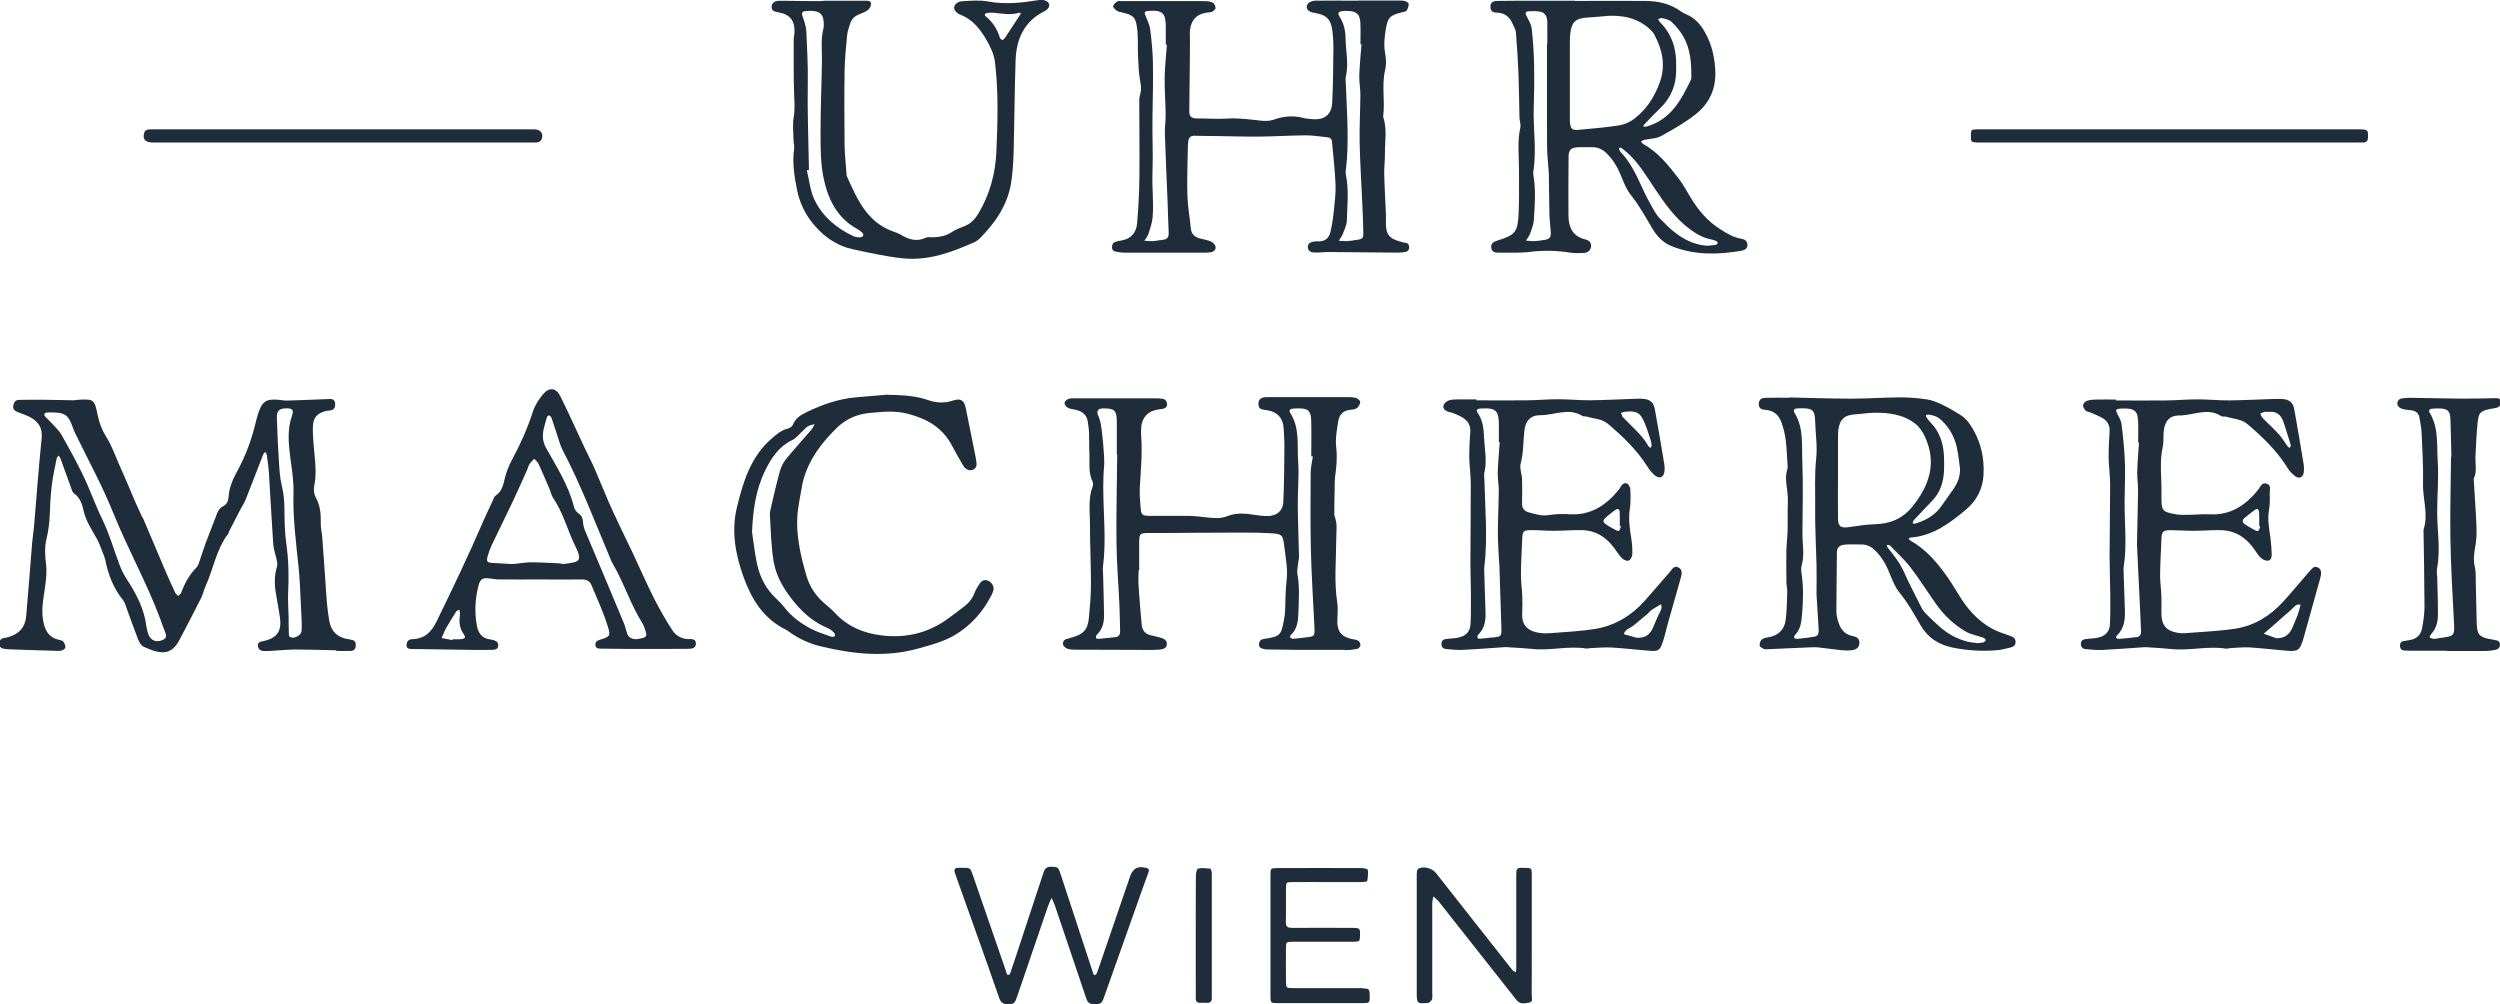 <?xml version="1.0" encoding="UTF-8"?>
<svg xmlns="http://www.w3.org/2000/svg" id="Ebene_1" viewBox="0 0 406.23 163.17">
  <defs>
    <style>.cls-1{fill:#1f2d3a;}</style>
  </defs>
  <path class="cls-1" d="M56.82,103.89c-1.9-.2-3.03-1.24-3.34-3.13-.16-.97-.28-1.95-.37-2.93-.11-1.29-.18-2.59-.27-3.88-.1-1.45-.2-2.9-.31-4.35-.06-.82-.11-1.64-.18-2.46-.07-.72-.25-1.44-.23-2.15,.03-1.43-.07-2.79-.77-4.08-.38-.7-.42-1.44-.24-2.26,.19-.89,.18-1.84,.15-2.77-.04-1.19-.22-2.38-.3-3.57-.07-.99-.15-1.98-.12-2.96,.05-1.48,.65-2.17,2.06-2.55,.3-.08,.62-.06,.92-.14,.56-.15,.67-.62,.64-1.1-.03-.49-.33-.74-.83-.73-.47,.02-.94,.04-1.4,.06-1.87,.07-3.74,.15-5.61,.2-.46,.01-.93-.09-1.4-.13-1.94-.17-2.6,.25-3.24,2.14-.2,.59-.34,1.2-.49,1.8-.65,2.64-1.59,5.18-2.88,7.55-.74,1.35-1.36,2.69-1.46,4.23-.04,.67-.27,1.26-.87,1.56-.74,.37-.96,1.02-1.21,1.72-.51,1.41-1.1,2.8-1.62,4.2-.36,.97-.66,1.96-1,2.94-.14,.39-.25,.83-.52,1.11-1.17,1.17-1.92,2.57-2.49,4.1-.08,.21-.32,.35-.49,.53-.17-.19-.39-.35-.5-.57-.57-1.22-1.12-2.45-1.65-3.68-1.18-2.76-2.35-5.53-3.52-8.3-.06-.14-.17-.26-.24-.4-.41-.89-.82-1.78-1.21-2.67-.25-.57-.48-1.15-.72-1.72-.6-1.38-1.18-2.77-1.8-4.14-.65-1.47-1.19-3.02-2.04-4.37-.72-1.14-1.15-2.3-1.41-3.58-.51-2.52-.61-2.59-3.15-2.45-.26,.01-.52,.09-.78,.08-1.66-.02-3.32-.07-4.98-.09-1.3-.01-2.6,0-3.9,.03-.57,.01-.8,.43-.89,.93-.11,.57,.22,.86,.71,1.05,.77,.31,1.58,.54,2.28,.97,1.19,.72,1.77,1.73,1.62,3.25-.49,4.81-.84,9.63-1.25,14.45-.07,.83-.22,1.65-.29,2.48-.33,3.99-.62,7.98-.97,11.96-.18,1.99-1.29,3.12-3.33,3.56-.1,.02-.21,.02-.31,.04-.46,.1-.7,.39-.74,.87-.04,.53,.27,.78,.71,.87,.46,.09,.93,.1,1.4,.12,2.24,.08,4.47,.14,6.71,.21,.42,.01,.85,.06,1.25-.02,.26-.05,.65-.3,.67-.49,.04-.31-.13-.69-.32-.96-.13-.18-.45-.25-.7-.3-1.62-.34-2.26-1.44-2.56-2.96-.36-1.79-.03-3.52,.23-5.27,.2-1.39,.39-2.75,.2-4.18-.16-1.27-.23-2.64,.06-3.87,.31-1.33,.5-2.64,.55-3.99,.06-1.61,.13-3.22,.33-4.82,.18-1.49,.52-2.96,.81-4.44,.03-.15,.21-.27,.31-.4,.09,.12,.21,.24,.26,.37,.59,1.61,1.16,3.22,1.75,4.83,.12,.34,.23,.77,.49,.95,1.01,.68,1.33,1.79,1.55,2.8,.49,2.3,2.15,4,2.87,6.17,.21,.63,.53,1.24,.67,1.88,.48,2.37,1.32,4.57,2.87,6.47,.31,.38,.43,.92,.61,1.4,.61,1.65,1.18,3.32,1.83,4.96,.18,.46,.5,1.03,.91,1.22,2.32,1.05,4.33,1.68,5.76-1.01,1.22-2.28,2.4-4.58,3.57-6.89,.32-.65,.47-1.38,.77-2.04,1.26-2.78,1.71-5.9,3.62-8.39,.09-.12,.1-.3,.17-.44,.59-1.15,1.18-2.3,1.78-3.45,.29-.55,.65-1.07,.88-1.64,.98-2.46,1.92-4.93,2.88-7.4,.06-.16,.23-.27,.35-.4,.08,.18,.21,.34,.24,.53,.13,.98,.28,1.96,.34,2.94,.24,3.84,.43,7.68,.7,11.52,.06,.86,.38,1.7,.56,2.55,.07,.33,.16,.72,.07,1.02-.49,1.53-.45,3.06-.17,4.62,.22,1.23,.44,2.46,.62,3.69,.33,2.29-.46,3.4-2.73,3.88-.42,.09-.87,.15-.85,.71,.03,.54,.38,.85,.91,.89,.41,.03,.83,0,1.25-.02,1.35-.07,2.7-.22,4.05-.22,2.18,0,4.37,.08,6.55,.13v.1c.78,0,1.56,.02,2.34,0,.57-.02,.79-.37,.81-.93,.03-.72-.4-.86-.98-.92Zm-30.55,.17c-1.02,.35-1.87-.06-2.2-1.09-.11-.35-.21-.7-.26-1.06-.35-2.92-1.65-5.43-3.24-7.84-.45-.69-.82-1.45-1.12-2.22-.93-2.43-1.62-4.96-2.75-7.29-.91-1.85-1.62-3.76-2.43-5.64-1.21-2.8-2.72-5.48-4.21-8.16-.49-.88-1.32-1.59-2-2.36-.21-.23-.47-.42-.67-.66-.33-.4-.22-.65,.31-.72,.26-.03,.52,0,.78,0,2.1,.01,2.66,.43,3.37,2.5,.1,.29,.22,.58,.36,.86,2.08,4.3,4.4,8.51,6.18,12.93,2.35,5.84,5.44,11.34,7.64,17.23,.29,.78,.55,1.57,.86,2.34,.27,.67-.05,.97-.62,1.17Zm22.73-1.58c-.04,.77-1.18,1.38-1.88,1.03-.12-.06-.19-.33-.19-.51-.03-.97-.02-1.95-.04-2.93-.02-1.25-.13-2.49-.07-3.74,.13-2.66,.09-5.29-.29-7.93-.25-1.79-.29-3.62-.31-5.43-.01-1.36-.08-2.67-.42-4-.33-1.29-.39-2.66-.48-4.01-.15-2.33-.26-4.67-.33-7.01-.04-1.23,.36-1.58,1.54-1.6,.99-.01,1.25,.25,.91,1.21-.81,2.3-.54,4.61-.25,6.94,.24,1.85,.56,3.72,.5,5.57-.12,4.08,.42,8.09,.83,12.12,.09,.88,.15,1.76,.2,2.64,.1,1.76,.18,3.53,.26,5.29,.03,.78,.08,1.56,.03,2.34Z"></path>
  <path class="cls-1" d="M228.33,39.46c-.26-.04-.5-.13-.76-.2-1.88-.47-2.43-1.28-2.37-3.23,.04-1.24-.07-2.48-.12-3.72-.05-1.4-.14-2.8-.16-4.2,0-1.04,.13-2.08,.12-3.11-.02-2.02,.38-4.05-.29-6.04,.34-2.53-.28-5.09,.33-7.62,.2-.83,.16-1.78,0-2.64-.25-1.32-.12-2.59,.09-3.88,.32-2,.67-2.35,2.69-2.83,.25-.06,.6-.1,.71-.27,.2-.32,.34-.72,.33-1.09,0-.17-.4-.42-.66-.48-.4-.09-.83-.06-1.25-.06-2.09,0-4.17,0-6.26,0v.02c-.47,0-.94,0-1.41,0-1.88,0-3.75-.04-5.62,0-.41,.01-.97,.2-1.19,.51-.47,.65,0,1.3,.96,1.45,2.08,.32,2.81,1.03,3.05,3.07,.11,.93,.16,1.87,.15,2.8-.04,2.91-.05,5.83-.2,8.73-.1,1.98-1.25,2.86-3.22,2.69-.52-.04-1.05-.08-1.55-.21-1.62-.42-3.18-.26-4.75,.3-.65,.23-1.43,.23-2.13,.15-1.81-.21-3.6-.44-5.44-.33-1.66,.1-3.33-.03-5-.03-.79,0-1.14-.37-1.13-1.14,.03-2.39,.06-4.79,.08-7.18,.01-1.45,.02-2.9,.03-4.35,0-.62-.07-1.26,.03-1.86,.27-1.67,1.21-2.5,2.92-2.69,.21-.02,.45,0,.61-.09,.24-.15,.6-.4,.6-.61,0-.3-.19-.75-.44-.88-.39-.2-.9-.26-1.35-.26-4.48-.02-8.96-.01-13.45,0-.26,0-.57-.05-.76,.08-.28,.18-.62,.49-.64,.76-.02,.23,.35,.54,.61,.73,.19,.15,.48,.19,.73,.25,2.03,.46,2.39,.79,2.6,3.06,.12,1.34,.04,2.71,.1,4.06,.07,1.4,.1,2.81,.37,4.18,.12,.64,.19,1.19,.03,1.81-.11,.4-.2,.81-.2,1.22,0,4.21,.07,8.43,.02,12.64-.03,2.44-.16,4.89-.37,7.32-.13,1.47-.94,2.51-2.51,2.78-.31,.05-.62,.11-.92,.2-.47,.13-.65,.45-.65,.93,0,.47,.29,.64,.68,.7,.46,.07,.93,.16,1.39,.16,4.11,.01,8.23,.01,12.34,0,.52,0,1.05,.01,1.56-.05,.51-.07,.95-.39,.86-.92-.06-.33-.44-.71-.77-.85-.56-.25-1.2-.34-1.8-.5-.83-.22-1.36-.71-1.45-1.62-.18-1.8-.5-3.59-.56-5.4-.08-2.5,.03-5,.07-7.5,0-.42,.02-.83,.07-1.24,.07-.58,.36-.94,1.02-.92,1.46,.04,2.92,.04,4.38,.06,2.03,.03,4.06,.1,6.09,.08,2.55-.03,5.1-.19,7.65-.21,1.14,0,2.28,.21,3.42,.31,.49,.04,.76,.27,.8,.77,.2,2.28,.48,4.55,.57,6.83,.06,1.44-.12,2.89-.27,4.33-.12,1.18-.3,2.37-.57,3.52-.22,.96-.9,1.5-1.94,1.47-.16,0-.31,0-.47,0-.92,.08-1.33,.4-1.24,1.03,.11,.76,.76,.78,1.33,.79,.62,.01,1.25-.09,1.87-.09,3.75,.03,7.5,.07,11.25,.1,.42,0,.83-.03,1.25-.08,.46-.06,.76-.28,.75-.81-.01-.44-.2-.66-.63-.73Zm-39.44-.47c-.52,.02-1.03,.16-1.55,.19-.46,.02-.93-.04-1.39-.06,.23-.37,.53-.71,.66-1.11,.28-.88,.6-1.77,.68-2.68,.21-2.43-.12-4.88-.02-7.3,.12-3.07-.06-6.12,0-9.18,.06-2.91,.12-5.82,.07-8.73-.03-1.76-.22-3.53-.43-5.28-.08-.66-.35-1.3-.62-1.92-.45-1.02-.44-1.1,.6-1.16,1.95-.12,2.52,.42,2.54,2.39,0,.88,0,1.77,0,2.65,0,.16,.01,.31,.02,.47,.05,0,.11,0,.16,.01-.13,1.75-.33,3.51-.36,5.26-.03,2.02,.13,4.05,.16,6.07,.01,1.04-.16,2.08-.13,3.11,.12,3.74,.3,7.47,.45,11.21,.06,1.61,.09,3.22,.17,4.83,.04,.76-.22,1.18-1.03,1.21Zm31.57-.02c-.51,.09-1.03,.18-1.54,.21-.46,.02-.92-.04-1.38-.06,.22-.36,.5-.7,.65-1.09,.27-.72,.64-1.46,.66-2.2,.08-2.49,.35-4.99-.16-7.46-.04-.2-.04-.42-.01-.62,.59-4.77,.16-9.53,0-14.3-.01-.31-.08-.64,0-.93,.51-2.13-.01-4.24-.04-6.36-.02-1.22-.29-2.36-.94-3.41-.41-.65-.26-.87,.52-.96,.26-.03,.52-.02,.78-.01,1.44,.04,1.98,.52,2.05,1.97,.05,1.14,.01,2.29,.01,3.43,.06,0,.11,0,.17,.01-.13,1.7-.3,3.4-.36,5.1-.03,1.03,.19,2.07,.18,3.1-.01,2.6-.17,5.19-.12,7.79,.07,3.37,.29,6.73,.44,10.1,.07,1.51,.13,3.01,.16,4.52,.02,.92-.09,1.01-1.05,1.19Z"></path>
  <path class="cls-1" d="M218.53,105.64c.67,0,1.35-.07,2.01-.2,.21-.04,.5-.37,.52-.59,.02-.25-.16-.63-.37-.75-.35-.19-.8-.2-1.2-.3-1.54-.38-2.18-1.2-2.18-2.78,0-1.04,.14-2.1-.02-3.12-.53-3.43-.17-6.86-.16-10.29,0-1.25,.23-2.47-.25-3.68-.11-.27-.06-.61-.06-.92,0-1.14,.02-2.28,.05-3.42,.01-.72-.01-1.45,.08-2.16,.22-1.6,.37-3.16,.17-4.8-.16-1.36,.12-2.79,.33-4.17,.17-1.06,.8-1.78,1.99-1.87,.36-.03,.78-.07,1.04-.27,.28-.22,.53-.64,.55-.98,0-.22-.39-.59-.67-.67-.49-.14-1.03-.14-1.54-.14-2.97-.01-5.94,0-8.91,0-1.35,0-2.69,0-4.04,0-1.02,0-1.45,.42-1.38,1.24,.07,.81,.71,.78,1.26,.86,1.86,.27,2.79,1.32,2.85,3.23,.03,.88,.12,1.77,.11,2.65-.03,3.01-.04,6.03-.18,9.04-.06,1.44-1.03,2.26-2.47,2.3-.77,.02-1.56-.09-2.32-.21-1.46-.23-2.92-.33-4.31,.23-1.18,.47-2.35,.31-3.54,.18-.93-.1-1.86-.21-2.79-.23-2.14-.03-4.27,.03-6.41,0-1.11-.02-1.26-.2-1.34-1.28-.08-1.09-.2-2.18-.14-3.27,.15-2.75,.43-5.49,.23-8.25-.04-.57-.04-1.15,.01-1.72,.16-1.52,1.18-2.55,2.7-2.75,.26-.03,.52-.06,.77-.11,.46-.09,.79-.34,.71-.85-.06-.44-.31-.77-.81-.8-.26-.02-.52-.06-.78-.06-1.92,0-3.84,0-5.77,0-2.45,0-4.9,0-7.35,0-.42,0-.86-.05-1.24,.07-.29,.09-.66,.4-.7,.66-.04,.24,.26,.65,.52,.79,.35,.2,.79,.24,1.2,.32,1.2,.24,1.97,.88,2.09,2.17,.04,.46,.15,.92,.17,1.39,.04,1.2,0,2.4,.06,3.59,.07,1.54-.21,3.12,.54,4.6,.1,.2,.06,.53-.02,.76-.75,1.97-.43,4.02-.43,6.04,0,3.27,.16,6.55,.16,9.82,0,1.82-.16,3.64-.33,5.45-.17,1.91-.93,2.72-2.82,3.21-.25,.07-.5,.17-.75,.22-.53,.1-.7,.54-.63,.92,.04,.26,.41,.55,.69,.66,.38,.14,.82,.17,1.23,.17,4.16,.02,8.32,.04,12.48,.04,.47,0,.94-.02,1.4-.07,.56-.06,1.06-.26,1.07-.91,0-.64-.51-.86-1.03-1.01-.5-.14-1-.27-1.51-.37-.96-.19-1.46-.81-1.55-1.72-.2-2.11-.37-4.23-.51-6.35-.06-.83,0-1.66,0-2.5,.03,0,.07,0,.1,0,0-1.51-.01-3.02,0-4.53,.02-1.45,.09-1.52,1.49-1.54,.89-.01,1.77,0,2.66,0,3.39-.02,6.77-.06,10.16-.06,2.23,0,4.47-.03,6.7,.08,2.3,.11,2.33,.17,2.61,2.47,.2,1.7,.54,3.45,.34,5.12-.2,1.66-.18,3.31-.25,4.97-.02,.46-.07,.93-.16,1.39-.5,2.71-.6,2.83-3.27,3.24-.51,.08-.75,.32-.81,.77-.07,.51,.23,.76,.7,.85,.15,.03,.31,.09,.46,.09,1.66,.03,3.32,.06,4.98,.07,2.6,.01,5.2,.01,7.8,0Zm-37.25-2.12c-.93,.11-1.86,.21-2.79,.29-.14,.01-.41-.09-.41-.15,0-.18,.03-.42,.15-.53,.96-.9,1.19-2.05,1.17-3.28-.03-2.23-.1-4.46-.16-6.69,0-.31-.07-.63-.03-.93,.58-4.35,.07-8.71,.06-13.06,0-1.19,.04-2.38,.15-3.57,.1-1.11-.35-6.35-.72-7.41-.07-.2-.14-.39-.22-.58q-.57-1.25,.84-1.25c1.76,0,2.13,.32,2.15,2.08,.02,1.82,0,3.63,0,5.45,.02,0,.05,0,.07,0-.05,4.77-.17,9.55-.12,14.32,.04,3.32,.32,6.63,.47,9.95,.07,1.45,.08,2.91,.12,4.37,.02,.53-.16,.93-.74,1Zm28.33,.03s.06-.29,.16-.38c1.03-.99,1.17-2.26,1.21-3.59,.06-2.08,.23-4.15-.15-6.22-.12-.64,.07-1.33,.13-2,.03-.31,.13-.62,.12-.92-.06-2.81-.18-5.61-.2-8.42-.02-2.33,.23-4.68,.06-7-.2-2.65,.31-5.44-1.27-7.88-.27-.42-.09-.69,.39-.74,.26-.03,.52-.04,.78-.04,1.74-.02,2.18,.34,2.22,2.03,.05,1.92,.01,3.84,.01,5.76,.09,0,.18,0,.26,.01-.12,.87-.35,1.74-.36,2.61-.02,4.26-.06,8.53,.04,12.79,.1,4.1,.38,8.19,.57,12.29,.07,1.55,.03,1.57-1.46,1.73-.67,.07-1.34,.18-2.02,.22-.16,.01-.36-.13-.5-.26Z"></path>
  <path class="cls-1" d="M282.93,38.78c-1.28-.18-2.33-.86-3.39-1.52-2.08-1.31-3.6-3.12-4.85-5.2-.61-1.02-1.19-2.09-1.91-3.03-1.65-2.15-3.33-4.28-5.77-5.63-.15-.08-.24-.27-.36-.41,.18-.09,.35-.22,.53-.26,.91-.2,1.93-.18,2.71-.61,1.95-1.07,3.92-2.19,5.66-3.57,2.23-1.77,3.33-4.18,3.17-7.12-.12-2.22-.59-4.29-1.71-6.24-.7-1.22-1.55-2.2-2.84-2.79-.33-.15-.68-.29-.97-.5-1.75-1.3-3.76-1.74-5.88-1.75-3.8-.02-7.6,0-11.4,0,0,0,0-.02,0-.03-1.93,0-3.85,0-5.78,0-2.29,0-4.58-.01-6.88,.03-.8,.02-1.1,.36-1.08,1.01,.03,.64,.39,.88,1.02,.89,1.29,.02,2.14,.7,2.61,1.88,.18,.43,.47,.86,.51,1.3,.18,2.27,.33,4.55,.42,6.83,.09,2.37,.11,4.74,.16,7.11,0,.26,.09,.51,.12,.77,.03,.26,.08,.53,.02,.78-.5,2.21-.23,4.45-.22,6.68,0,2.44,.05,4.89-.06,7.33-.14,3.01-.56,3.46-3.45,4.36-.6,.19-1.09,.45-1,1.17,.1,.75,.7,.81,1.3,.8,1.67-.03,3.35,.08,4.99-.13,2.2-.27,4.35-.23,6.52,.12,.71,.12,1.45,.08,2.18,.06,.63-.02,1.12-.34,1.22-1,.1-.69-.31-1.06-.94-1.21-2.03-.49-2.7-1.96-2.72-3.84-.03-3.22,0-6.45,.02-9.67,0-.92,.36-1.36,1.28-1.44,.83-.08,1.66,0,2.5-.03,.95-.03,1.72,.33,2.38,.98,1.06,1.04,1.8,2.27,2.35,3.64,.46,1.14,.88,2.25,1.7,3.27,1.32,1.65,2.34,3.55,3.43,5.37,.75,1.25,1.73,2.26,3.06,2.8,3.69,1.51,7.51,1.42,11.36,.77,.5-.09,1.04-.31,1-.99-.03-.64-.46-.89-1.03-.97Zm-32.04,.21c-.51,.09-1.03,.17-1.55,.19-.46,.02-.92-.05-1.38-.08,.23-.38,.52-.73,.67-1.14,.26-.72,.56-1.47,.61-2.22,.16-2.43,.33-4.87-.07-7.3-.03-.2-.05-.42-.01-.62,.55-3.42-.05-6.84,.06-10.26,.07-2.34,.11-4.68,.06-7.02-.04-1.97-.17-3.95-.39-5.9-.09-.74-.55-1.44-.89-2.14-.2-.41-.04-.64,.3-.66,.67-.04,1.36-.07,2,.07,.84,.17,1.11,.88,1.12,1.67,.02,1.2,0,2.39,0,3.59-.02,0-.03,0-.05,0,0,5.51-.01,11.01,.01,16.52,0,1.24,.15,2.49,.23,3.73,.02,.26,.06,.52,.06,.78,.04,2.23,.05,4.46,.1,6.69,.02,.88,.14,1.76,.2,2.64,.07,1.07-.08,1.29-1.11,1.48ZM270.1,2.93c.53,.16,1.16,.28,1.53,.64,.7,.67,1.35,1.44,1.85,2.28,1.2,2.04,1.36,4.33,1.35,6.63,0,.15,0,.33-.06,.46-1.59,3.31-3.29,6.53-7.23,7.62-.17,.05-.37,0-.55-.01,.08-.13,.14-.28,.25-.39,.83-.86,1.65-1.74,2.51-2.56,1.92-1.85,2.73-4.12,2.61-6.76,.1-2.75-.62-5.22-2.62-7.23-.14-.14-.21-.34-.31-.52,.23-.05,.49-.2,.68-.14Zm-13.51,18.17c-1.14,.1-1.4-.15-1.49-1.27-.03-.36-.01-.73-.01-1.09,0-3.9,0-7.81,0-11.71,0-.52,0-1.04,.06-1.56,.23-1.92,.89-2.51,2.82-2.62,1.14-.06,2.28-.19,3.42-.28,2.07-.07,4.06,.25,5.79,1.45,.63,.43,1.29,.97,1.64,1.62,1.29,2.41,1.86,4.92,.91,7.65-.85,2.43-2.18,4.5-4.23,6.05-.68,.51-1.56,.9-2.4,1.03-2.16,.34-4.34,.52-6.51,.72Zm22.23,18.68c-.46,.08-.92,.1-1.4,.15-2.56-.16-4.59-1.44-6.4-3.13-.38-.35-.72-.76-1.1-1.1-.76-.67-1.16-1.55-1.66-2.4-1.64-2.81-2.51-6.06-4.83-8.49-.14-.15-.25-.33-.34-.52-.03-.06,0-.21,.07-.26,.06-.05,.21-.06,.26-.02,.33,.25,.66,.5,.97,.78,1.82,1.6,3.04,3.67,4.37,5.66,1.67,2.51,3.38,4.99,5.87,6.82,1.07,.79,2.17,1.41,3.48,1.65,.25,.05,.51,.13,.74,.24,.12,.05,.28,.22,.26,.3-.02,.13-.17,.3-.29,.33Z"></path>
  <path class="cls-1" d="M326.6,103.31c-.97-.35-1.97-.65-2.87-1.14-2.45-1.33-4.19-3.38-5.59-5.75-.69-1.16-1.42-2.3-2.22-3.38-1.53-2.06-3.23-3.95-5.52-5.21-.12-.06-.17-.24-.26-.36,.14-.05,.27-.12,.41-.13,3.58-.3,6.29-2.34,8.89-4.52,1.69-1.41,2.72-3.3,2.86-5.55,.2-3.17-.58-6.09-2.45-8.67-.36-.49-.87-.91-1.39-1.24-.97-.61-1.97-1.18-3-1.67-.74-.35-1.55-.67-2.35-.79-1.44-.21-2.9-.34-4.36-.33-2.65,.01-5.31,.21-7.96,.21-3.33,0-6.66-.13-9.99-.2,0,.02,0,.03,0,.05-1.3,0-2.6-.03-3.91,.01-.45,.01-.94,.11-1.06,.72-.15,.73,.1,1.17,.96,1.23,1.46,.09,2.3,.89,2.73,2.17,.29,.88,.53,1.79,.64,2.71,.17,1.34,.21,2.69,.3,4.04,.02,.26,.04,.54-.04,.77-.35,1.08-.18,2.16-.03,3.25,.09,.72,.15,1.45,.12,2.17-.09,1.96,.06,3.92-.12,5.89-.22,2.32-.1,4.67-.11,7,0,.52,.14,1.04,.13,1.55-.05,1.55-.05,3.12-.26,4.65-.23,1.62-1.28,2.54-2.93,2.78-.34,.05-.75,.16-.98,.39-.22,.22-.35,.65-.3,.95,.03,.21,.41,.41,.67,.54,.17,.08,.41,.05,.62,.04,2.29-.1,4.57-.2,6.86-.3,.47-.02,.94-.04,1.4,.01,1.24,.13,2.48,.33,3.72,.45,.57,.06,1.15,.08,1.71,0,.84-.11,1.2-.53,1.22-1.17,.02-.75-.5-1.01-1.07-1.12-1.75-.35-2.26-1.68-2.58-3.15-.11-.5-.09-1.04-.09-1.56,.02-2.96,.04-5.92,.08-8.88,0-.77,.41-1.21,1.28-1.27,.88-.07,1.77-.02,2.66-.03,.88-.01,1.61,.32,2.24,.94,.98,.97,1.7,2.09,2.22,3.36,.53,1.28,.97,2.56,1.9,3.69,1.27,1.56,2.27,3.35,3.28,5.11,1.18,2.05,2.95,3.19,5.19,3.65,2.36,.48,4.75,.64,7.15,.44,.77-.06,1.54-.26,2.29-.44,.47-.12,.87-.37,.82-.97-.04-.57-.43-.77-.9-.94Zm-32.55,.27c-.67,.07-1.34,.19-2.02,.22-.5,.03-.67-.29-.31-.67,.93-1,1-2.19,1.11-3.47,.18-2.14,.23-4.25-.08-6.38-.07-.46-.12-.97,0-1.4,.5-1.7,.13-3.41,.13-5.12,.01-3.95,.14-7.9-.02-11.85-.11-2.61,.24-5.34-1.22-7.75-.32-.52-.11-.77,.45-.8,.21-.01,.42-.02,.62-.02,1.82-.03,2.19,.33,2.24,2.16,.06,2.03,.38,4.08,.16,6.07-.29,2.71-.12,5.4-.16,8.09-.04,3.06,.15,6.13,.22,9.19,.03,1.46,0,2.91,0,4.78,.09,1.45,.22,3.32,.32,5.19,.09,1.51,0,1.59-1.47,1.74Zm19.35-36.21c.79,.09,1.49,.35,2.09,.93,1.24,1.19,2.06,2.62,2.45,4.27,.27,1.16,.37,2.36,.54,3.53,.07,1.28-.37,2.37-1.08,3.38-.69,.98-1.36,1.97-2.07,2.93-1.03,1.4-2.49,2.17-4.11,2.67-.13,.04-.3-.02-.45-.03,.06-.17,.08-.38,.19-.5,.99-1.07,2-2.12,3-3.17,1.33-1.39,1.86-3.09,1.93-4.97,.02-.68,.02-1.35,0-2.03-.06-2.14-.61-4.1-2.15-5.69-.25-.26-.48-.55-.69-.85-.08-.11-.07-.27-.11-.4,.15-.02,.31-.08,.45-.07Zm-8.83,17.82c-1.4,.02-2.79,.29-4.18,.47-1.33,.17-1.71-.11-1.73-1.47-.03-2.29,0-4.58,0-6.87,0-2.03,0-4.06,0-6.09,0-.42,0-.83,.04-1.25,.22-1.86,.97-2.55,2.83-2.66,.98-.06,1.96-.23,2.94-.25,2.42-.04,4.79,.25,6.76,1.79,.66,.52,1.19,1.31,1.55,2.09,1.98,4.26,.73,7.97-2.06,11.4-1.59,1.96-3.65,2.8-6.15,2.83Zm17.68,19.19c-.34,.1-.71,.1-.89,.13-1.44-.11-2.59-.45-3.75-1.02-1.83-.89-3.17-2.32-4.58-3.68-.33-.32-.62-.71-.83-1.12-.96-1.9-1.94-3.79-2.81-5.73-.67-1.5-1.66-2.75-2.67-4-.09-.11-.1-.28-.14-.42,.17,.02,.4-.02,.5,.08,1.15,1.19,2.4,2.32,3.4,3.63,1.52,1.98,2.83,4.11,4.29,6.14,1.23,1.71,2.78,3.12,4.58,4.2,.87,.52,1.95,.68,2.92,1.03,.17,.06,.29,.25,.43,.38-.14,.14-.27,.35-.44,.4Z"></path>
  <path class="cls-1" d="M272.72,92.19c-.72-.35-1.01,.33-1.37,.73-1.38,1.56-2.71,3.15-4.09,4.7-2.19,2.45-4.9,4.07-8.14,4.59-2.36,.37-4.76,.48-7.15,.67-.62,.05-1.26,.04-1.87-.05-2.11-.31-2.85-1.53-2.76-3.13,.05-.93,.05-1.87,.02-2.81-.05-1.19-.23-2.37-.22-3.55,.01-1.92,.13-3.85,.21-5.77,.05-1.27,.2-1.43,1.48-1.43,1.2,0,2.39,.11,3.59,.11,1.51,0,3.01-.13,4.52-.11,2.31,.02,4.06,1.12,5.39,2.96,.39,.55,.76,1.13,1.23,1.61,.25,.25,.77,.49,1.06,.39,.29-.1,.59-.61,.61-.95,.04-.88-.02-1.77-.16-2.64-.25-1.59-.49-3.17-.24-4.8,.16-1.02,.13-2.08,.09-3.12-.01-.35-.23-.86-.5-1-.48-.25-.87,.12-1.12,.57-.08,.14-.15,.28-.25,.4-2.07,2.55-4.56,4.22-8.03,4-1.08-.07-2.2-.05-3.27,.13-1.2,.2-2.26-.14-3.36-.44-.74-.21-1.09-.71-1.07-1.51,.03-1.3,.04-2.6,0-3.91-.03-.83-.42-1.71-.23-2.46,.48-1.79,.41-3.6,.61-5.4,.18-1.58,.98-2.52,2.65-2.51,2.27,0,4.58-1.28,6.82,.15,.16,.1,.42,.01,.61,.07,1.18,.37,2.5,.34,3.51,1.2,2.43,2.07,4.72,4.25,6.43,6.98,.33,.52,.73,1.03,1.21,1.41,.75,.6,1.43,.28,1.53-.66,.04-.36,.05-.74-.01-1.09-.5-3.03-1-6.05-1.56-9.07-.2-1.11-.81-1.57-1.96-1.65-.57-.04-1.15,0-1.72,.02-2.29,.07-4.58,.2-6.87,.22-1.71,.01-3.43-.17-5.14-.17-1.72,0-3.43,.16-5.15,.18-2.71,.03-5.41,0-8.12,0,0-.05,0-.1,0-.15-1.04,0-2.09-.01-3.13,0-.47,0-.96,.01-1.39,.17-.33,.12-.72,.43-.83,.75-.19,.52,.21,.87,.68,1.06,.24,.1,.51,.11,.75,.2,.48,.19,.97,.38,1.42,.63,.98,.54,1.59,1.3,1.48,2.52-.1,1.03-.12,2.07-.16,3.11-.02,.62,0,1.24,.03,1.86,.06,1.14,.21,2.28,.21,3.42,0,4.32-.05,8.64-.06,12.96,0,1.61,.07,3.23,.08,4.84,0,1.66,.03,3.32-.06,4.98-.07,1.26-.76,1.95-2.03,2.21-.61,.12-1.24,.14-1.86,.21-.46,.05-.81,.22-.84,.75-.02,.49,.22,.83,.69,.88,.93,.09,1.86,.19,2.79,.15,2.28-.11,4.57-.3,6.85-.45,.26-.02,.52,.02,.78,.04,1.24,.08,2.49,.13,3.73,.26,2.91,.31,5.8-.55,8.71-.07,.2,.03,.41-.07,.62-.07,1.19-.04,2.38-.16,3.56-.09,2.08,.12,4.15,.38,6.22,.53,1.26,.09,1.55-.09,1.97-1.29,.35-.98,.55-2,.83-3,.72-2.55,1.44-5.1,2.17-7.65,.18-.64,.26-1.28-.45-1.63Zm-10.46-9.19c.08-.06,.18-.11,.26-.17,.38-.25,.63-.06,.66,.29,.05,.77,.02,1.54,.02,2.31,.06,0,.13,.02,.19,.03-.1,.28-.14,.67-.33,.79-.15,.09-.53-.12-.78-.26-2.52-1.37-2.07-1.33-.01-2.99Zm1.75-16.09c1.96-.22,2.56,.13,3.31,2.01,.35,.86,.62,1.76,.91,2.64,.08,.24,.1,.51,.15,.8-.04,.12-.08,.26-.12,.41-.13-.07-.31-.11-.37-.22-1.05-1.9-2.75-3.22-4.19-4.78-.16-.17-.19-.45-.28-.68,.19-.06,.38-.16,.58-.18Zm-21.35,36.65c-.72,.07-1.45,.17-2.17,.23-.14,.01-.4-.07-.41-.13-.02-.17,0-.41,.12-.52,1.01-1,1.23-2.25,1.19-3.59-.06-2.18-.14-4.36-.21-6.53,0-.26-.03-.52,0-.78,.58-4.77,.14-9.54,.02-14.31,0-.36-.1-.75-.01-1.09,.48-1.92,.04-3.82-.04-5.73-.06-1.41-.19-2.8-1.04-4.01-.32-.46-.09-.66,.37-.71,.21-.02,.42-.03,.62-.03,1.89-.06,2.4,.42,2.45,2.35,.02,1.04,0,2.08,0,3.12,.05,0,.1,0,.14,.01-.11,1.65-.27,3.3-.32,4.96-.03,.98,.18,1.97,.17,2.95-.02,2.23-.14,4.47-.15,6.7,0,1.35,.09,2.7,.15,4.04,.03,.57,.09,1.14,.11,1.71,.11,3.27,.21,6.55,.31,9.82,.04,1.35-.03,1.43-1.3,1.56Zm26.84-3.66c-.27,.62-.56,1.23-.8,1.86-.49,1.26-1.3,2-2.79,1.86-.68-.19-1.36-.38-2.04-.57,.2-.83,1.02-.97,1.56-1.41,.76-.62,1.52-1.24,2.27-1.88,.24-.2,.42-.48,.67-.65,.49-.33,1.01-.61,1.52-.92,.3,.66-.15,1.16-.38,1.71Z"></path>
  <path class="cls-1" d="M376.56,92.18c-.57-.26-.85,.2-1.17,.53-.11,.11-.21,.23-.31,.35-1.36,1.57-2.69,3.17-4.09,4.71-2.1,2.3-4.66,3.9-7.74,4.38-2.72,.42-5.49,.51-8.23,.74-.36,.03-.73,0-1.09-.05-1.91-.3-2.7-1.22-2.72-3.16-.01-.94,.04-1.87,0-2.81-.04-1.13-.22-2.27-.21-3.4,.02-1.92,.13-3.85,.21-5.77,.05-1.41,.22-1.57,1.7-1.55,1.14,.01,2.29,.11,3.43,.1,1.45,0,2.91-.12,4.36-.11,2.37,.01,4.17,1.11,5.53,3.01,.36,.51,.68,1.07,1.13,1.49,.3,.28,.81,.52,1.19,.46,.53-.08,.61-.66,.58-1.14-.04-.83-.08-1.66-.19-2.49-.22-1.54-.52-3.06-.24-4.64,.15-.86,.14-1.77,.11-2.65-.02-.57,.31-1.36-.53-1.6-.81-.23-.99,.56-1.36,1.02-2.03,2.5-4.47,4.16-7.88,3.97-1.09-.06-2.18,.07-3.28,.08-.72,0-1.45,.05-2.14-.07-2.28-.41-2.4-.57-2.4-2.79,0-.31,0-.62,0-.94,.03-2.41-.34-4.83,.21-7.24,.18-.8,.07-1.66,.15-2.49,.16-1.65,.91-2.62,2.54-2.61,2.27,.01,4.57-1.35,6.82,.11,.19,.13,.52,.02,.77,.09,1.18,.36,2.49,.35,3.5,1.22,2.47,2.1,4.78,4.33,6.51,7.12,.32,.52,.77,1,1.26,1.35,.64,.46,1.25,.14,1.36-.62,.06-.41,.06-.84,0-1.25-.5-3.03-1-6.05-1.55-9.07-.19-1.03-.79-1.53-1.83-1.62-.62-.05-1.25,0-1.87,0-2.29,.07-4.58,.2-6.87,.22-1.71,.01-3.43-.17-5.14-.17-1.72,0-3.43,.16-5.15,.18-2.71,.03-5.41,0-8.12,0v-.15c-1.04,0-2.09-.02-3.13,0-.52,.01-1.06,.04-1.54,.2-.28,.09-.63,.44-.66,.71-.04,.28,.21,.67,.44,.9,.2,.19,.57,.2,.85,.33,.62,.27,1.25,.52,1.83,.85,.84,.47,1.26,1.2,1.19,2.2-.08,1.09-.12,2.18-.15,3.27-.02,.62,0,1.24,.03,1.87,.06,1.14,.21,2.28,.21,3.42,0,3.85-.08,7.7-.09,11.56,0,2.08,.09,4.16,.11,6.24,.01,1.66,.03,3.32-.05,4.98-.06,1.18-.75,1.9-1.91,2.15-.66,.14-1.34,.16-2.01,.24-.46,.05-.8,.25-.81,.77,0,.49,.26,.82,.72,.86,.93,.09,1.86,.18,2.79,.14,2.28-.11,4.57-.3,6.85-.45,.26-.02,.52,.02,.78,.04,1.19,.08,2.39,.13,3.57,.26,2.96,.32,5.91-.54,8.86-.06,.2,.03,.41-.07,.62-.08,1.08-.05,2.17-.18,3.25-.12,1.97,.12,3.94,.37,5.91,.53,1.95,.16,2.2-.03,2.79-1.87,.1-.3,.16-.6,.25-.9,.75-2.7,1.51-5.41,2.26-8.11,.13-.45,.26-.9,.36-1.36,.11-.56,0-1.06-.56-1.32Zm-11.85-8.01c.56-.47,1.13-.91,1.72-1.34,.4-.29,.63,.03,.65,.34,.05,.77,.02,1.54,.02,2.31,.06,0,.11,.02,.17,.03-.11,.27-.16,.68-.36,.77-.18,.08-.53-.15-.79-.29-.46-.25-.91-.5-1.34-.79-.43-.29-.49-.68-.07-1.03Zm3.25-17.24c.2-.04,.41,0,.82,0,1.08-.13,1.88,.46,2.27,1.65,.4,1.23,.8,2.45,1.17,3.69,.04,.15-.09,.35-.14,.53-.12-.09-.27-.16-.36-.27-.46-.63-.85-1.31-1.36-1.89-.72-.81-1.53-1.55-2.3-2.32-.18-.18-.38-.36-.53-.57-.11-.16-.17-.36-.25-.55,.22-.09,.44-.21,.67-.26Zm-20.85,36.6c-.93,.12-1.86,.22-2.79,.28-.35,.02-.68-.21-.31-.57,1.16-1.13,1.31-2.54,1.27-4.03-.07-2.07-.14-4.15-.21-6.22,0-.26-.04-.53,0-.78,.58-3.57,.13-7.16,.16-10.73,.02-2.13,.12-4.25,.05-6.37-.08-2.07-.29-4.14-.55-6.19-.08-.64-.48-1.25-.77-1.85-.19-.39-.1-.59,.31-.64,.36-.04,.73-.06,1.09-.05,1.47,.02,1.99,.47,2.06,1.93,.06,1.19,.01,2.39,.01,3.59,.05,0,.1,0,.14,0-.1,1.6-.25,3.2-.29,4.81-.03,.98,.15,1.97,.14,2.95-.03,2.6-.11,5.2-.16,7.8-.01,.47-.03,.94,0,1.4,.17,3.63,.34,7.26,.52,10.89,.04,.93,.08,1.87,.12,2.81,.02,.55-.21,.92-.77,.99Zm26.23-3.55c-.23,.63-.54,1.23-.78,1.85-.47,1.19-1.23,1.9-2.67,1.88-.68-.25-1.37-.49-2.05-.74,.53-.45,1.06-.91,1.59-1.37,.93-.81,1.83-1.65,2.78-2.44,.47-.39,.8-1.1,1.62-.9-.16,.57-.29,1.15-.49,1.7Z"></path>
  <path class="cls-1" d="M126.47,2c1.88,.33,2.69,1.33,2.63,3.2-.01,.41-.13,.83-.13,1.24,0,2.85-.03,5.71,.06,8.56,.04,1.35,.18,2.66-.06,4.03-.21,1.21-.05,2.48-.03,3.72,0,.46,.16,.94,.1,1.38-.33,2.36,.04,4.65,.52,6.95,.54,2.52,1.81,4.66,3.59,6.41,1.44,1.42,3.23,2.52,5.25,2.97,2.74,.6,5.49,1.22,8.27,1.51,4.17,.44,8-.97,11.73-2.65,.28-.13,.54-.32,.76-.54,2.68-2.67,4.72-5.69,5.21-9.54,.2-1.54,.3-3.11,.34-4.66,.13-4.94,.15-9.88,.32-14.81,.12-3.41,1.37-6.27,4.62-7.91,.14-.07,.28-.15,.4-.24,.67-.54,.58-1.28-.23-1.54-.37-.12-.82-.1-1.22-.04-2.67,.43-5.32,.71-8.04,.2-1.41-.26-2.91-.11-4.37-.03-.38,.02-.91,.35-1.07,.69-.25,.51,.12,.99,.57,1.31,.08,.06,.18,.1,.28,.14,1.97,.74,3.23,2.28,4.24,3.99,.67,1.14,1.3,2.43,1.46,3.72,.59,4.81,.44,9.66,.24,14.49-.15,3.63-1.07,7.07-2.98,10.22-.57,.94-1.27,1.62-2.29,2.01-.68,.26-1.37,.53-1.97,.93-.91,.6-1.91,.8-2.96,.85-.42,.02-.89-.11-1.24,.06-1.5,.71-2.82,.3-4.12-.49-.35-.21-.75-.35-1.15-.49-4.29-1.5-5.91-5.25-7.57-8.97-.06-.14-.07-.3-.08-.46-.11-1.55-.29-3.11-.31-4.66-.04-4.01-.06-8.01,0-12.02,.03-1.96,.24-3.92,.42-5.88,.05-.56,.28-1.1,.43-1.66,.2-.76,.65-1.28,1.37-1.6,.53-.23,1.09-.41,1.54-.74,.28-.21,.53-.65,.54-1,.01-.55-.49-.53-.93-.53-2.29,0-4.58,0-6.87,0v.05c-.83,0-1.67,0-2.5,0-1.3-.01-2.6-.03-3.91-.04-.26,0-.52-.01-.78,0-.76,.05-1.15,.37-1.16,.97-.01,.7,.49,.79,1.04,.89Zm33.72,.68c-.34-.28-.1-.51,.14-.55,.4-.08,.83-.09,1.23-.05,1.34,.14,2.67,.41,4.01,0,.09-.03,.21,.06,.34,.1-.11,.16-.16,.25-.22,.33-.79,1.21-1.57,2.42-2.37,3.61-.1,.16-.29,.36-.43,.36-.15,0-.38-.2-.43-.36-.41-1.38-1.16-2.53-2.27-3.45Zm-29.33-.87c.51-.05,1.05-.07,1.56,.01,.89,.15,1.34,.69,1.41,1.61,.03,.41,.06,.85-.04,1.24-.45,1.75-.2,3.52-.23,5.28-.06,3.89-.24,7.78-.23,11.66,0,2.44,0,4.93,.49,7.3,.69,3.36,2.14,6.42,5.36,8.24,.32,.18,.63,.38,.9,.62,.13,.11,.25,.38,.19,.51-.06,.15-.32,.29-.49,.29-.35,0-.74-.03-1.05-.17-2.73-1.26-4.98-3.13-6.32-5.8-.75-1.49-.89-3.28-1.31-4.93l.35-.05c-.08-4.83-.28-9.66-.19-14.49,.05-2.66-.14-5.29-.23-7.93-.03-.85-.33-1.72-.62-2.54-.19-.55-.05-.81,.46-.86Z"></path>
  <path class="cls-1" d="M111.93,103.87c-1.11-.05-2.08-.53-2.66-1.43-1.1-1.7-2.11-3.46-3.02-5.26-1.19-2.36-2.25-4.8-3.38-7.2-.75-1.6-1.54-3.18-2.29-4.78-.6-1.26-1.2-2.53-1.75-3.81-.77-1.76-1.47-3.55-2.24-5.31-.48-1.09-1.04-2.14-1.55-3.22-1.33-2.82-2.59-5.67-3.98-8.46-.71-1.42-1.82-1.54-2.84-.31-.69,.82-1.31,1.79-1.63,2.8-.88,2.74-2.05,5.33-3.41,7.85-.46,.86-.85,1.79-1.09,2.74-.29,1.17-.46,2.34-1.58,3.08-.23,.15-.32,.52-.45,.81-.55,1.18-1.11,2.35-1.63,3.54-2.35,5.44-4.9,10.77-7.5,16.09-.84,1.72-1.93,2.78-3.88,2.86-.05,0-.1,0-.16,.01-.59,.05-.82,.47-.84,.96-.02,.56,.45,.62,.88,.64,.26,.01,.52,0,.78,0,3.18,.05,6.35,.1,9.53,.14,.94,.01,1.87,.01,2.81-.02,.42-.02,.85-.1,.9-.66,.04-.51-.25-.76-.69-.89-.2-.06-.4-.12-.61-.14-1.34-.17-1.95-1.02-2.17-2.28-.39-2.19-.28-4.35,.28-6.49,.28-1.06,.7-1.3,1.82-1.13,.56,.08,1.13,.16,1.7,.16,2.08,.02,4.17,0,6.25,0h0c2.34,.01,4.69,.03,7.03,0,.71,0,1.27,.25,1.53,.87,.94,2.24,1.96,4.47,2.68,6.78,.49,1.57,.3,1.65-1.27,2.14-.45,.14-.78,.34-.75,.84,.03,.56,.46,.61,.9,.61,1.56,.01,3.12,.04,4.69,.05,1.82,0,3.65,0,5.47,0,1.35,0,2.7,0,4.05-.02,.6,0,1.23-.1,1.22-.87,0-.71-.61-.71-1.15-.74Zm-37.14,0c-.41,.04-.83,0-1.24,0,0,.05-.01,.1-.02,.15-.59-.12-1.18-.24-1.77-.35,.25-.55,.46-1.12,.75-1.64,.51-.9,1.06-1.78,1.62-2.66,.09-.15,.33-.2,.49-.3,.04,.15,.12,.29,.12,.44,0,.26-.01,.52-.04,.78-.1,.95,.02,1.83,.59,2.66,.46,.67,.33,.84-.51,.92Zm16.98-12.24c-.2,.03-.42,0-.62,0,0-.03,0-.05,0-.08-1.61-.07-3.22-.17-4.82-.18-.82,0-1.64,.15-2.46,.23-.26,.02-.52,.06-.77,.05-1.03-.05-2.06-.11-3.1-.18-.85-.05-1-.23-.76-1.08,.17-.6,.37-1.19,.63-1.75,1.16-2.44,2.37-4.85,3.52-7.29,.79-1.67,1.53-3.37,2.29-5.06,.13-.28,.18-.61,.35-.86,.21-.32,.51-.59,.77-.88,.24,.26,.55,.49,.69,.79,.63,1.36,1.22,2.75,1.81,4.13,.2,.48,.3,1.02,.58,1.44,1.66,2.43,2.34,5.3,3.63,7.89,1.27,2.55,.4,2.51-1.75,2.82Zm12.19,12.14c-.2,.04-.41,.07-.58,.1-.72-.02-1.26-.27-1.49-.96-.18-.54-.29-1.11-.51-1.64-1.07-2.59-2.16-5.17-3.24-7.75-1.03-2.43-2.07-4.86-3.08-7.29-.18-.42-.29-.9-.32-1.35-.05-.6-.15-1.07-.73-1.44-.35-.23-.66-.7-.76-1.12-.87-3.48-2.82-6.47-4.52-9.54-1.03-1.87-.28-3.4,.17-5.07,.03-.1,.3-.25,.35-.21,.16,.11,.33,.28,.39,.46,.45,1.32,.86,2.66,1.3,3.98,.13,.39,.27,.79,.46,1.16,2.96,5.62,5.2,11.55,7.66,17.39,.14,.34,.26,.69,.44,1,1.86,3.12,2.91,6.64,4.85,9.72,.22,.35,.36,.75,.49,1.14,.36,1.03,.24,1.22-.89,1.43Z"></path>
  <path class="cls-1" d="M161.1,96.73c.14-.28,.27-.57,.33-.87,.11-.61-.29-1.25-.87-1.5-.59-.25-1.04,0-1.36,.45-.35,.51-.67,1.06-.89,1.64-.33,.86-.89,1.52-1.6,2.07-.99,.76-1.98,1.53-3,2.24-3.18,2.2-6.72,2.96-10.52,2.48-2.86-.36-5.42-1.41-7.45-3.57-.53-.57-1.12-1.09-1.72-1.59-1.44-1.21-2.45-2.71-2.97-4.49-.5-1.69-.94-3.41-1.22-5.15-.24-1.48-.37-3.01-.27-4.5,.12-1.8,.54-3.59,.84-5.38,.04-.26,.12-.51,.19-.75,.95-3.29,2.93-5.87,5.35-8.25,1.52-1.5,3.38-2.27,5.24-2.44,2.05-.19,4.15-.45,6.31,.11,3.16,.82,5.66,2.25,7.2,5.18,.58,1.1,1.2,2.18,1.83,3.26,.37,.63,1.03,.89,1.58,.66,.6-.25,.63-.76,.55-1.31-.04-.26-.07-.52-.12-.77-.53-2.65-1.06-5.3-1.6-7.94-.26-1.27-.81-1.65-2.13-1.21-1.37,.45-2.7,.37-3.97-.08-1.96-.69-3.96-.82-6.76-.88-1.11,.09-2.98,.26-4.84,.41-2.9,.23-5.59,1.17-8.18,2.43-.95,.46-1.82,.99-2.23,2.07-.1,.27-.5,.52-.8,.59-1.06,.26-1.83,.92-2.62,1.61-3.43,2.97-4.66,7.07-5.66,11.21-.93,3.84-.24,7.65,1.09,11.33,1.31,3.62,3.24,6.75,6.86,8.52,.19,.09,.35,.22,.52,.34,1.62,1.19,3.43,1.98,5.37,2.43,5.17,1.22,10.38,1.76,15.59,.31,2-.55,4.08-1.1,5.85-2.12,2.64-1.52,4.68-3.79,6.08-6.55Zm-25.99,6.74c-1.17-.43-2.39-.78-3.47-1.37-1.55-.85-2.99-1.89-4.1-3.31-.41-.53-.88-1.03-1.38-1.49-1.66-1.54-2.67-3.46-3.14-5.63-.37-1.72-.55-3.48-.82-5.22,.14-3.53,.61-6.96,2.21-10.15,.99-1.97,2.18-3.76,4.28-4.77,.63-.3,1.11-.92,1.65-1.41,.31-.28,.57-.63,.92-.84,.33-.2,.74-.25,1.12-.37-.18,.31-.32,.66-.55,.93-1.39,1.62-2.83,3.19-4.17,4.84-.44,.55-.76,1.26-.95,1.94-.54,1.95-.99,3.93-1.45,5.9-.11,.45-.19,.93-.15,1.39,.17,2.49,.18,5.01,.62,7.45,.46,2.53,1.85,4.73,3.51,6.7,1.46,1.73,3.17,3.14,5.3,4.02,.37,.15,.7,.45,1,.73,.12,.11,.11,.37,.16,.56-.19,.04-.41,.16-.57,.1Z"></path>
  <path class="cls-1" d="M405.01,103.91c-.1-.03-.21-.02-.31-.04-1.83-.34-2.19-.74-2.25-2.56-.07-2.34-.1-4.68-.16-7.02-.02-.73,.03-1.48-.15-2.17-.27-1.1-.14-2.14,.06-3.23,.2-1.06,.25-2.16,.21-3.24-.1-2.59-.3-5.17-.45-7.75,0-.05,0-.11,.02-.15,.55-1.2,.2-2.46,.27-3.7,.09-1.82,.16-3.64,.35-5.44,.18-1.6,.46-1.82,1.99-2.15,.36-.08,.72-.1,1.07-.2,.54-.15,.75-.53,.65-1.07-.1-.57-.52-.5-.96-.49-1.87,.04-3.74,.09-5.61,.07-2.7-.02-5.4-.1-8.1-.13-.47,0-.94,.02-1.4,.11-.56,.11-.78,.59-.66,1.06,.06,.26,.44,.52,.73,.62,.44,.15,.92,.17,1.38,.22,.83,.08,1.36,.45,1.47,1.33,.09,.72,.29,1.43,.32,2.15,.12,2.81,.31,5.62,.24,8.42-.07,2.52,.92,5.02,.08,7.54,.06,4.16,.15,8.33,.16,12.49,0,1.18-.18,2.38-.4,3.55-.21,1.06-.92,1.72-2.04,1.88-.31,.04-.61,.13-.92,.16-.45,.05-.61,.31-.62,.73-.01,.52,.25,.78,.74,.81,.52,.03,1.04,.03,1.56,.03,1.77,0,3.54,0,5.31,0,0,.01,0,.03,0,.04,1.82,0,3.65,0,5.47,0,.62,0,1.26,.02,1.87-.09,.52-.1,1.25-.1,1.29-.88,.04-.83-.7-.75-1.22-.89Zm-8.6-.23c-.31,.04-.62,.14-.93,.13-.23,0-.46-.14-.69-.22,.07-.18,.1-.4,.23-.53,.8-.85,1.11-1.91,1.12-3.01,.03-2.07-.07-4.15-.11-6.23-.01-.47-.12-.95-.04-1.4,.61-3.06,.04-6.12,.03-9.17,0-2.75,.27-5.52,.09-8.26-.17-2.66,.19-5.45-1.3-7.91-.2-.33-.09-.62,.32-.66,.47-.05,.94-.07,1.4-.05,1.18,.06,1.59,.45,1.64,1.63,.08,2.08,.11,4.16,.16,6.24-.02,0-.04,0-.06,0-.04,4.41-.17,8.83-.1,13.24,.07,4.42,.32,8.83,.56,13.24,.14,2.63,.21,2.62-2.33,2.96Z"></path>
  <path class="cls-1" d="M186.31,141.04c-1.43-.39-2.22,.03-2.7,1.43-1.68,4.91-3.37,9.83-5.05,14.74-.12,.34-.23,.69-.38,1.02-.05,.11-.22,.18-.35,.23-.03,.01-.14-.13-.17-.22-.12-.34-.23-.69-.34-1.04-1.67-5.08-3.34-10.17-5.01-15.25-.36-1.09-.45-1.08-1.54-1.11-.93-.02-1.09,.58-1.31,1.25-1.44,4.4-2.89,8.79-4.34,13.18-.33,.99-.65,1.97-.99,2.95-.04,.1-.2,.18-.32,.22-.04,.01-.17-.12-.2-.2-.14-.39-.27-.79-.4-1.18-1.71-4.96-3.42-9.92-5.14-14.88-.41-1.18-.43-1.17-1.63-1.17-.21,0-.42,0-.62,0-.64-.04-.86,.24-.65,.85,.1,.29,.2,.59,.31,.88,1.2,3.38,2.41,6.75,3.61,10.13,1.1,3.08,2.19,6.17,3.26,9.26,.23,.66,.55,1.04,1.32,1.03,1.1-.02,1.18-.01,1.61-1.24,1.69-4.91,3.36-9.83,5.04-14.75,.15-.44,.37-.85,.56-1.27,.18,.41,.39,.82,.53,1.24,1.67,4.92,3.33,9.84,4.99,14.77,.22,.64,.37,1.27,1.31,1.26,1.15-.02,1.29-.02,1.69-1.14,2.14-6.02,4.27-12.04,6.41-18.06,.26-.73,.54-1.46,.8-2.2,.11-.3,.16-.6-.28-.72Z"></path>
  <path class="cls-1" d="M248.9,152.02c0-3.28,0-6.56,0-9.84,0-1.13-.04-1.14-1.12-1.16-1.37-.03-1.38-.02-1.4,1.35,0,.31,0,.62,0,.94,0,4.69,0,9.37,0,14.06,0,.21-.04,.41-.06,.62-.2-.13-.45-.21-.59-.39-2.36-2.98-4.71-5.97-7.06-8.96-1.77-2.25-3.54-4.51-5.31-6.75-.63-.79-1.89-1.16-2.76-.8-.16,.06-.32,.27-.35,.44-.06,.36-.04,.73-.04,1.09,0,6.25,0,12.5,0,18.75,0,1.68,.08,1.74,1.76,1.6,.05,0,.12,.02,.15,0,.2-.18,.51-.34,.57-.56,.1-.39,.04-.83,.04-1.24,0-4.79,0-9.58,0-14.37,0-.38,.12-.76,.18-1.14,.29,.28,.63,.52,.88,.83,4,5.07,8,10.14,12,15.21,.26,.33,.5,.67,.79,.96,.56,.57,1.29,.36,1.92,.25,.66-.11,.39-.77,.39-1.18,.02-3.23,.01-6.46,.01-9.69Z"></path>
  <path class="cls-1" d="M221.39,160.56c-.36-.01-.73,0-1.09,0-3.39,0-6.78,0-10.17,0-1.13,0-1.16-.04-1.17-1.13-.02-1.77-.02-3.54,0-5.31,.01-1.05,.03-1.06,1.02-1.1,.31-.01,.63,0,.94,0,3.02,0,6.05,.01,9.07,0,.95,0,.96-.06,1-.98,.04-1.2,0-1.26-1.32-1.27-3.23,0-6.46-.02-9.7,0-.7,0-1.05-.14-1.03-.95,.05-1.82,0-3.65,.02-5.47,.01-.99,.04-1.01,1.09-1.02,1.88-.02,3.75,0,5.63,0,1.88,0,3.75,0,5.63,0,.3,0,.83-.06,.85-.17,.12-.59,.17-1.22,.1-1.81-.02-.14-.61-.29-.93-.29-4.59-.02-9.18-.02-13.76,0-1.1,0-1.13,.03-1.13,1.15-.01,3.28,0,6.56,0,9.84,0,3.23,0,6.46,0,9.69,0,1.23,.02,1.25,1.17,1.26,4.59,.01,9.18,.01,13.76,0,1.18,0,1.22-.06,1.19-1.24-.02-1.06-.08-1.12-1.17-1.16Z"></path>
  <path class="cls-1" d="M24.65,23.16c.21,0,.42,0,.63,0,20.32,0,40.65,0,60.97,0,.36,0,.74,.03,1.09-.03,.22-.04,.51-.19,.61-.37,.47-.93-.03-1.71-1.07-1.74-.36-.01-.73,0-1.09,0h-30.02c-10.16,0-20.32,0-30.48,0-.42,0-.84-.03-1.25,.03-.21,.03-.49,.22-.56,.4-.39,1.06,.05,1.66,1.18,1.7Z"></path>
  <path class="cls-1" d="M383.64,21.02c-.26,0-.52,0-.78,0-20.23,0-40.46,0-60.68,0-.31,0-.63,0-.94,0-.96,.04-.96,.04-.98,.97-.02,1.08,.02,1.13,1.11,1.17,.36,.01,.73,0,1.09,0,10.01,0,20.02,0,30.03,0s20.12,0,30.19,0c.42,0,.83-.02,1.25,0,.59,.02,.83-.23,.85-.83,.04-1.15-.04-1.27-1.13-1.31Z"></path>
  <path class="cls-1" d="M196.88,141.68c-.02-.19-.13-.52-.22-.53-.66-.06-1.36-.16-1.99-.01-.2,.05-.35,.78-.35,1.2-.03,3.22-.02,6.45-.02,9.67,0,2.7,0,5.41,0,8.11,0,.68,.02,1.35,0,2.03-.02,.61,.27,.84,.85,.8,.26-.02,.52-.03,.78,0,.77,.09,1.05-.27,.98-1-.02-.26,0-.52,0-.78,0-6.14,0-12.27,0-18.41,0-.36,.02-.73-.02-1.09Z"></path>
</svg>
